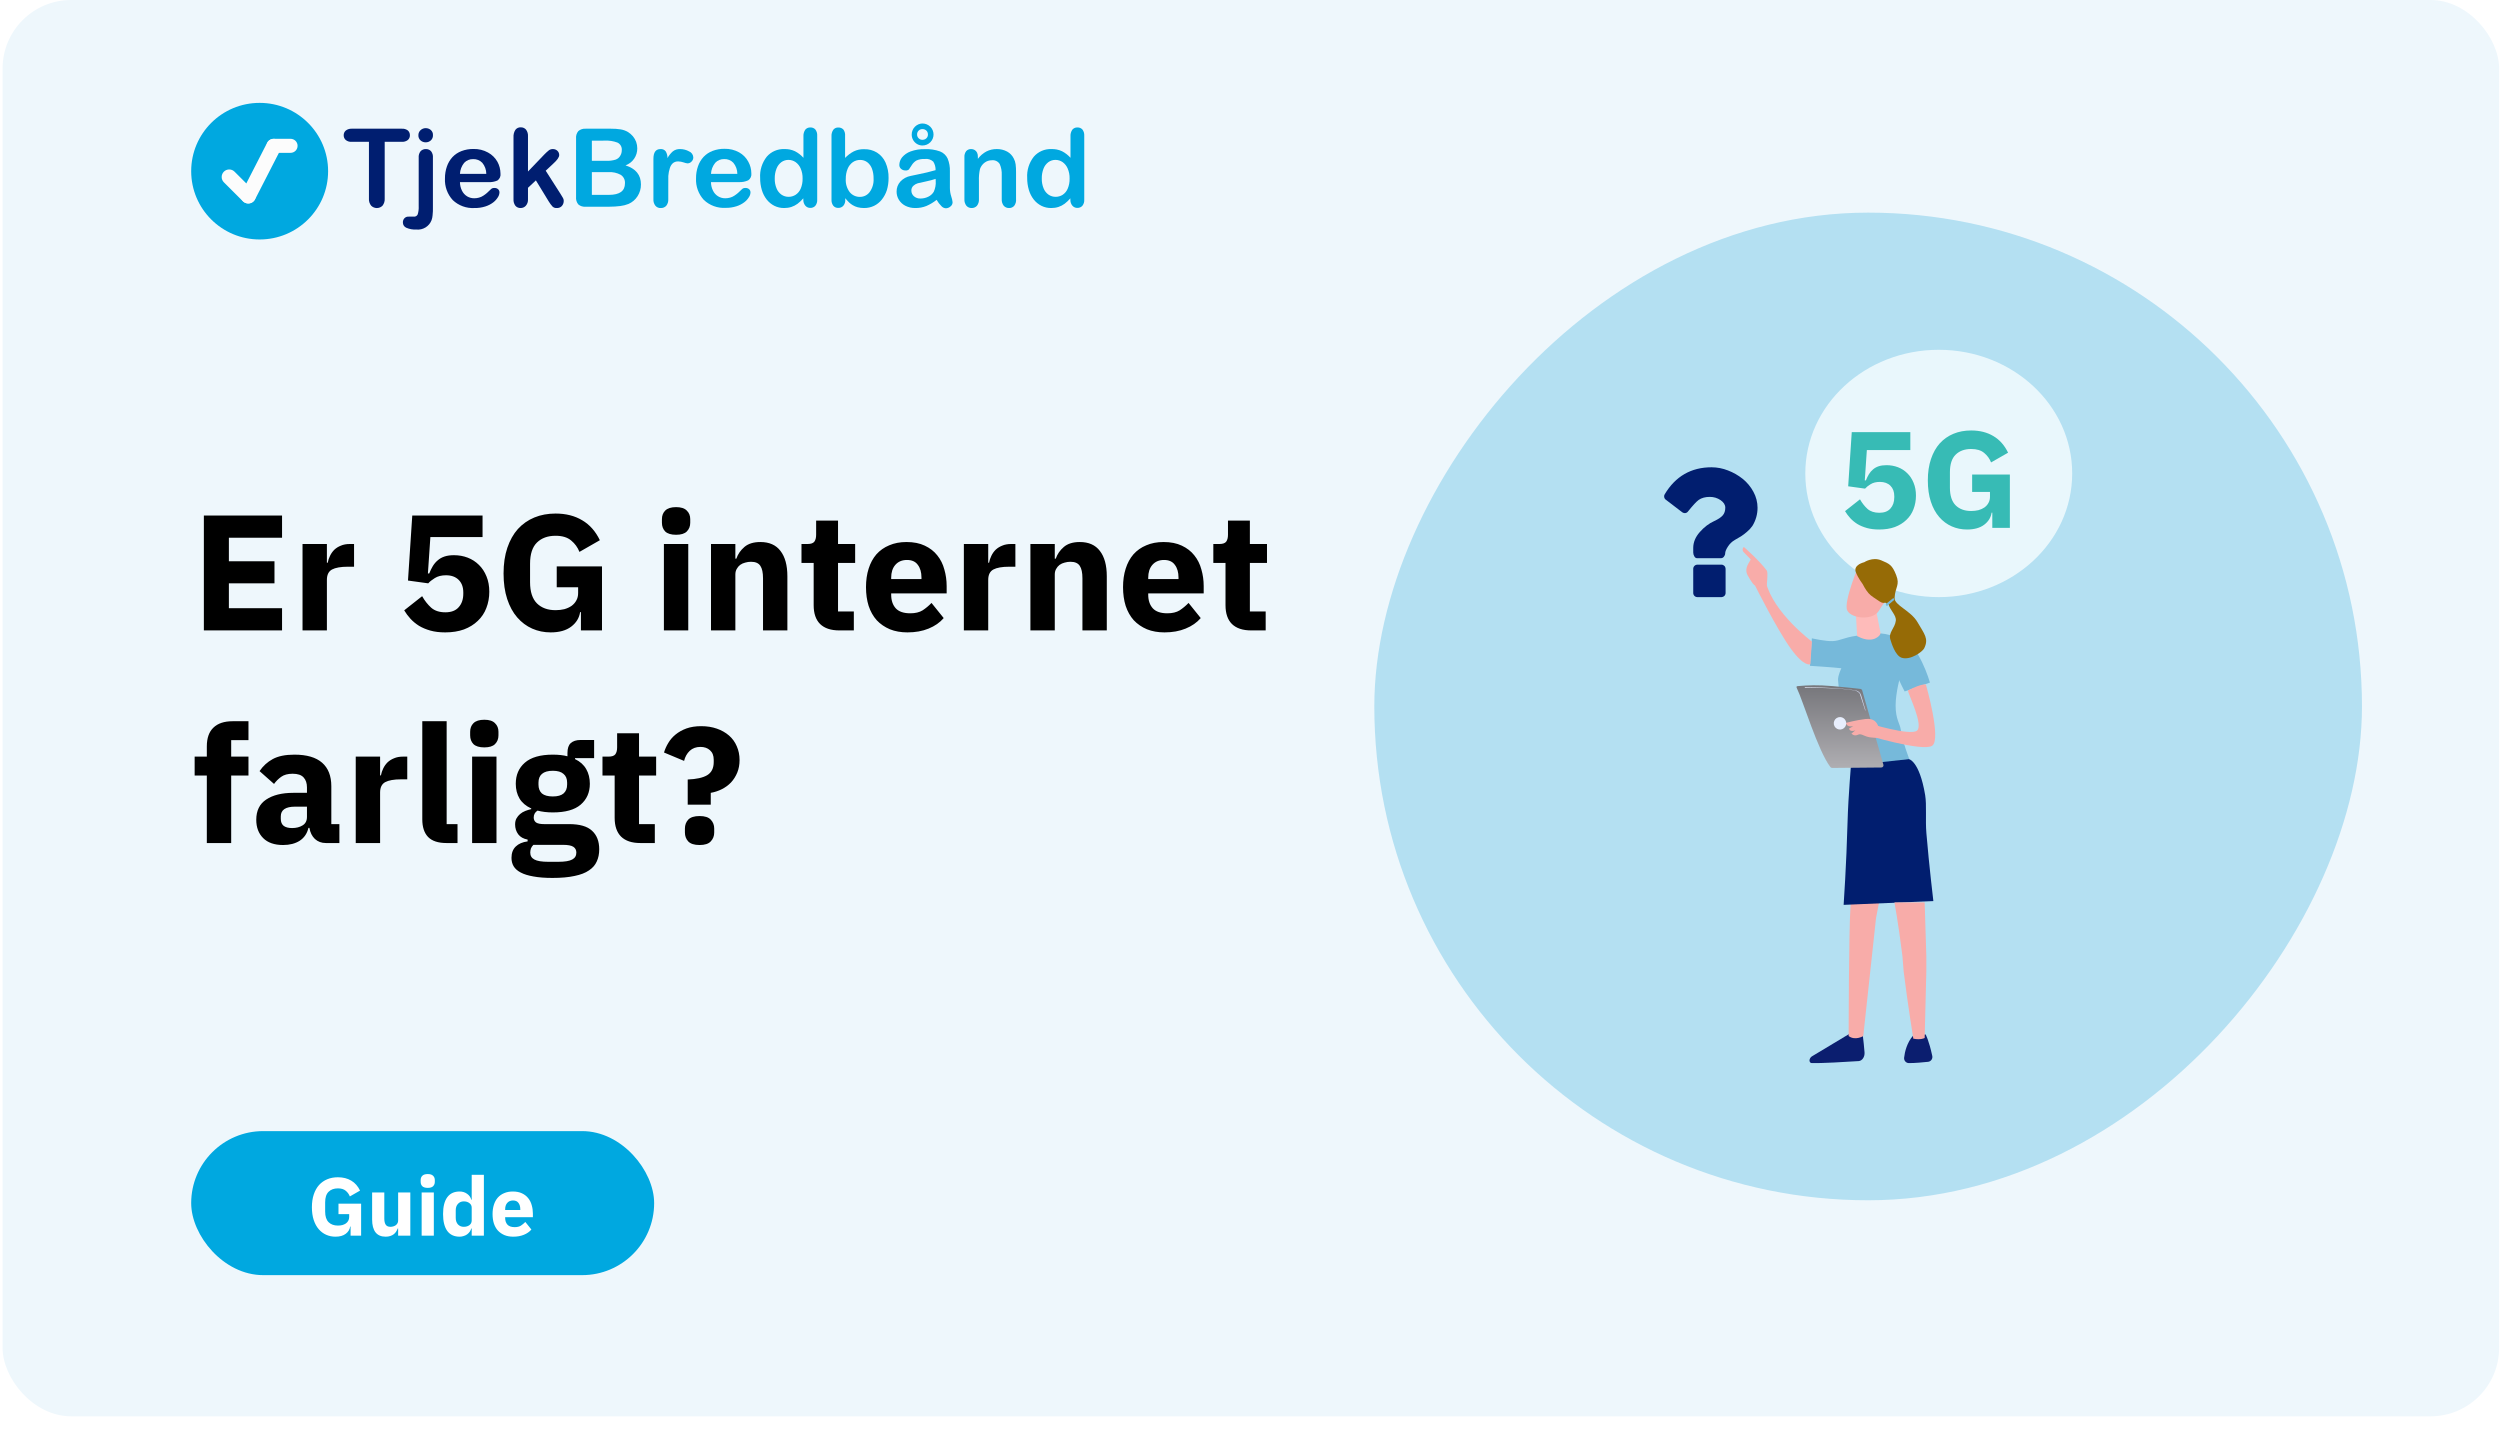 <svg width="729" height="419" viewBox="0 0 729 419" fill="none" xmlns="http://www.w3.org/2000/svg">
<g clip-path="url(#clip0_1556_6132)">
<rect x="0.75" width="728" height="413" rx="20" fill="url(#paint0_linear_1556_6132)"/>
<path d="M75.713 69.83C86.739 69.83 95.676 60.914 95.676 49.915C95.676 38.916 86.739 30 75.713 30C64.688 30 55.75 38.916 55.75 49.915C55.75 60.914 64.688 69.83 75.713 69.83Z" fill="#00A8E0"/>
<path d="M67.851 50.601C67.292 50.043 66.385 50.043 65.826 50.601C65.266 51.159 65.266 52.064 65.826 52.621L71.365 58.147C71.924 58.705 72.831 58.705 73.39 58.147C73.949 57.589 73.949 56.685 73.39 56.127L67.851 50.601Z" fill="#FCFCFC" stroke="#FCFCFC" stroke-width="1.532" stroke-miterlimit="10"/>
<path d="M81.104 43.332C81.464 42.63 81.185 41.769 80.481 41.41C79.776 41.051 78.913 41.329 78.553 42.032L71.144 56.489C70.784 57.191 71.063 58.052 71.767 58.411C72.471 58.771 73.334 58.492 73.694 57.79L81.104 43.332Z" fill="#FCFCFC" stroke="#FCFCFC" stroke-width="1.532" stroke-miterlimit="10"/>
<path d="M84.729 43.802C85.437 43.802 86.011 43.23 86.011 42.523C86.011 41.816 85.437 41.243 84.729 41.243H79.785C79.076 41.243 78.502 41.816 78.502 42.523C78.502 43.23 79.076 43.802 79.785 43.802H84.729Z" fill="#FCFCFC" stroke="#FCFCFC" stroke-width="1.532" stroke-miterlimit="10"/>
<path d="M117.159 41.355H112.178V57.866C112.238 58.624 112.012 59.378 111.543 59.978C111.326 60.197 111.068 60.37 110.784 60.488C110.5 60.607 110.195 60.668 109.887 60.668C109.578 60.668 109.273 60.607 108.989 60.488C108.705 60.37 108.447 60.197 108.23 59.978C107.753 59.386 107.522 58.635 107.583 57.878V41.355H102.601C101.972 41.413 101.345 41.231 100.845 40.846C100.645 40.676 100.486 40.465 100.378 40.226C100.271 39.988 100.217 39.728 100.222 39.467C100.211 39.205 100.258 38.944 100.362 38.703C100.465 38.462 100.622 38.247 100.82 38.075C101.3 37.704 101.895 37.511 102.502 37.529H117.159C117.797 37.478 118.431 37.664 118.94 38.05C119.131 38.225 119.281 38.439 119.382 38.677C119.483 38.915 119.532 39.171 119.526 39.429C119.538 39.697 119.489 39.965 119.381 40.21C119.273 40.456 119.109 40.673 118.903 40.846C118.402 41.22 117.783 41.401 117.159 41.355Z" fill="#001E70"/>
<path d="M126.238 45.989V60.338C126.263 61.167 126.23 61.998 126.138 62.823C126.102 63.298 126.001 63.766 125.839 64.214C125.502 65.093 124.883 65.835 124.079 66.327C123.276 66.819 122.331 67.033 121.393 66.935C120.395 66.99 119.397 66.811 118.479 66.413C118.18 66.285 117.926 66.072 117.749 65.8C117.571 65.528 117.479 65.209 117.483 64.885C117.47 64.658 117.504 64.432 117.581 64.218C117.658 64.005 117.777 63.809 117.931 63.643C118.09 63.475 118.284 63.346 118.5 63.264C118.716 63.183 118.947 63.151 119.177 63.17H120.659C120.895 63.196 121.133 63.146 121.339 63.028C121.545 62.91 121.708 62.729 121.804 62.512C122.039 61.74 122.136 60.932 122.091 60.127V45.989C122.026 45.313 122.222 44.637 122.639 44.1C122.836 43.89 123.075 43.725 123.342 43.616C123.608 43.506 123.895 43.456 124.183 43.467C124.467 43.457 124.75 43.508 125.012 43.617C125.275 43.727 125.51 43.892 125.702 44.1C126.113 44.64 126.305 45.314 126.238 45.989ZM124.133 41.504C123.584 41.513 123.052 41.318 122.639 40.957C122.424 40.767 122.256 40.53 122.146 40.266C122.036 40.001 121.987 39.715 122.004 39.429C121.995 39.148 122.049 38.869 122.161 38.612C122.273 38.354 122.44 38.124 122.651 37.938C123.058 37.565 123.593 37.36 124.146 37.367C124.678 37.362 125.195 37.547 125.603 37.889C125.824 38.077 125.998 38.314 126.111 38.582C126.223 38.849 126.271 39.14 126.25 39.429C126.265 39.712 126.216 39.994 126.109 40.256C126.001 40.518 125.837 40.753 125.628 40.945C125.22 41.315 124.685 41.515 124.133 41.504Z" fill="#001E70"/>
<path d="M142.415 53.108H134.121C134.124 53.969 134.325 54.819 134.706 55.593C135.039 56.279 135.562 56.856 136.213 57.257C136.837 57.629 137.553 57.823 138.28 57.816C138.752 57.821 139.221 57.758 139.675 57.63C140.118 57.514 140.539 57.325 140.92 57.071C141.301 56.829 141.663 56.559 142.004 56.263C142.34 55.977 142.763 55.58 143.249 55.083C143.516 54.881 143.849 54.784 144.183 54.81C144.563 54.791 144.936 54.915 145.229 55.157C145.37 55.283 145.48 55.439 145.551 55.614C145.622 55.788 145.653 55.976 145.64 56.164C145.611 56.642 145.456 57.105 145.192 57.506C144.83 58.096 144.362 58.615 143.809 59.034C143.123 59.551 142.352 59.946 141.53 60.202C140.508 60.527 139.44 60.682 138.367 60.661C137.205 60.73 136.042 60.559 134.949 60.16C133.856 59.76 132.858 59.14 132.016 58.338C131.24 57.489 130.64 56.496 130.251 55.415C129.862 54.334 129.691 53.187 129.749 52.039C129.738 50.856 129.927 49.68 130.31 48.561C130.658 47.539 131.213 46.6 131.941 45.803C132.678 45.028 133.58 44.43 134.581 44.051C135.691 43.632 136.87 43.425 138.056 43.442C139.548 43.4 141.024 43.761 142.327 44.486C143.473 45.111 144.418 46.045 145.055 47.182C145.624 48.218 145.928 49.379 145.939 50.561C146.002 50.955 145.952 51.358 145.796 51.725C145.639 52.092 145.383 52.407 145.055 52.636C144.224 52.998 143.32 53.16 142.415 53.108ZM134.121 50.697H141.804C141.802 49.518 141.388 48.376 140.634 47.467C140.29 47.109 139.873 46.828 139.411 46.644C138.949 46.46 138.453 46.376 137.956 46.399C137.47 46.385 136.987 46.473 136.538 46.66C136.089 46.846 135.686 47.126 135.353 47.48C134.61 48.395 134.178 49.522 134.121 50.697Z" fill="#001E70"/>
<path d="M160 58.723L156.264 52.598L153.96 54.76V58.127C154.005 58.811 153.777 59.485 153.325 60.002C153.137 60.209 152.909 60.374 152.654 60.488C152.398 60.601 152.122 60.66 151.843 60.661C151.553 60.677 151.264 60.627 150.996 60.515C150.729 60.403 150.49 60.232 150.299 60.015C149.888 59.46 149.689 58.777 149.738 58.089V40.013C149.688 39.257 149.88 38.504 150.286 37.864C150.464 37.622 150.7 37.428 150.971 37.3C151.243 37.172 151.543 37.114 151.843 37.131C152.133 37.118 152.423 37.171 152.69 37.285C152.957 37.399 153.196 37.571 153.387 37.789C153.809 38.358 154.012 39.059 153.96 39.764V50.014L158.73 45.044C159.153 44.6 159.607 44.185 160.087 43.802C160.419 43.572 160.816 43.454 161.221 43.467C161.463 43.461 161.705 43.503 161.932 43.59C162.158 43.677 162.365 43.809 162.541 43.976C162.71 44.135 162.844 44.328 162.934 44.542C163.024 44.756 163.068 44.986 163.064 45.218C163.064 45.84 162.491 46.672 161.345 47.703L159.128 49.778L163.475 56.586C163.798 57.095 164.023 57.48 164.172 57.741C164.302 57.973 164.375 58.233 164.384 58.499C164.415 59.082 164.213 59.654 163.823 60.089C163.637 60.282 163.412 60.432 163.163 60.531C162.914 60.63 162.646 60.674 162.379 60.661C162.154 60.683 161.927 60.658 161.713 60.587C161.498 60.517 161.301 60.402 161.133 60.251C160.708 59.779 160.329 59.267 160 58.723Z" fill="#001E70"/>
<path d="M177.733 60.276H170.771C170.387 60.314 170 60.274 169.632 60.159C169.263 60.043 168.922 59.855 168.629 59.605C168.131 58.986 167.898 58.196 167.982 57.406V40.386C167.942 40 167.98 39.61 168.093 39.239C168.207 38.868 168.393 38.523 168.642 38.224C168.933 37.974 169.272 37.784 169.637 37.665C170.002 37.546 170.388 37.499 170.771 37.529H178.156C179.102 37.516 180.048 37.583 180.983 37.727C181.739 37.85 182.465 38.112 183.125 38.498C183.665 38.834 184.148 39.253 184.557 39.74C184.959 40.227 185.279 40.777 185.504 41.367C185.719 41.974 185.828 42.612 185.828 43.256C185.844 44.336 185.524 45.395 184.91 46.286C184.296 47.176 183.42 47.854 182.403 48.225C185.408 49.178 186.907 51.029 186.899 53.779C186.914 54.993 186.572 56.185 185.915 57.207C185.282 58.208 184.362 58.996 183.275 59.468C182.507 59.773 181.703 59.978 180.884 60.077C179.838 60.208 178.786 60.274 177.733 60.276ZM172.589 41.02V46.896H176.811C177.712 46.931 178.612 46.818 179.476 46.56C179.787 46.458 180.075 46.296 180.323 46.083C180.57 45.87 180.774 45.61 180.921 45.318C181.178 44.872 181.311 44.366 181.307 43.852C181.362 43.391 181.271 42.925 181.048 42.517C180.825 42.11 180.48 41.782 180.062 41.579C178.87 41.132 177.597 40.937 176.325 41.007L172.589 41.02ZM177.434 50.188H172.589V56.822H177.571C180.684 56.822 182.241 55.7 182.241 53.456C182.276 52.968 182.179 52.48 181.96 52.043C181.741 51.605 181.408 51.235 180.996 50.971C179.903 50.388 178.671 50.117 177.434 50.188Z" fill="#00A8E0"/>
<path d="M194.87 54.561V58.09C194.919 58.789 194.702 59.481 194.26 60.028C194.064 60.235 193.826 60.398 193.562 60.508C193.298 60.617 193.014 60.669 192.728 60.661C192.43 60.686 192.131 60.64 191.854 60.528C191.577 60.416 191.331 60.24 191.134 60.015C190.7 59.471 190.486 58.784 190.536 58.09V46.325C190.536 44.424 191.221 43.467 192.604 43.467C192.894 43.441 193.186 43.488 193.451 43.606C193.717 43.723 193.948 43.906 194.123 44.138C194.481 44.729 194.658 45.411 194.634 46.101C195.037 45.36 195.569 44.696 196.202 44.138C196.81 43.667 197.565 43.43 198.332 43.467C199.238 43.47 200.129 43.701 200.923 44.138C201.279 44.28 201.588 44.522 201.808 44.836C202.029 45.149 202.154 45.519 202.169 45.902C202.168 46.136 202.12 46.367 202.025 46.581C201.93 46.794 201.793 46.986 201.621 47.145C201.471 47.299 201.294 47.422 201.097 47.508C200.901 47.593 200.689 47.638 200.475 47.642C200.087 47.593 199.706 47.497 199.341 47.356C198.835 47.183 198.306 47.087 197.772 47.07C197.221 47.047 196.678 47.219 196.241 47.554C195.809 47.947 195.495 48.45 195.331 49.008C195.088 49.749 194.937 50.516 194.882 51.294C194.87 52.213 194.87 53.294 194.87 54.561Z" fill="#00A8E0"/>
<path d="M215.567 53.108H207.323C207.321 53.97 207.522 54.821 207.908 55.592C208.227 56.266 208.735 56.833 209.368 57.227C210.002 57.621 210.736 57.826 211.483 57.816C211.954 57.821 212.424 57.758 212.877 57.63C213.321 57.514 213.742 57.325 214.123 57.071C214.501 56.826 214.863 56.556 215.205 56.263C215.543 55.977 215.966 55.58 216.451 55.083C216.715 54.883 217.042 54.785 217.372 54.809C217.758 54.789 218.135 54.913 218.432 55.157C218.572 55.283 218.681 55.439 218.753 55.613C218.824 55.788 218.856 55.976 218.843 56.164C218.813 56.644 218.654 57.108 218.381 57.505C218.028 58.08 217.567 58.582 217.024 58.984C216.338 59.501 215.567 59.896 214.745 60.152C213.722 60.476 212.655 60.631 211.581 60.611C210.42 60.68 209.257 60.51 208.164 60.11C207.071 59.71 206.073 59.09 205.231 58.288C204.454 57.44 203.855 56.446 203.466 55.365C203.076 54.284 202.906 53.137 202.964 51.989C202.953 50.807 203.142 49.63 203.525 48.511C203.873 47.489 204.428 46.55 205.156 45.753C205.893 44.978 206.795 44.38 207.796 44.001C208.906 43.582 210.085 43.375 211.27 43.392C212.763 43.352 214.238 43.712 215.543 44.436C216.664 45.067 217.584 46.002 218.195 47.132C218.773 48.165 219.082 49.327 219.091 50.511C219.15 50.908 219.095 51.314 218.932 51.681C218.769 52.049 218.505 52.362 218.17 52.586C217.355 52.959 216.464 53.138 215.567 53.108ZM207.323 50.697H215.007C215.007 49.513 214.593 48.367 213.836 47.455C213.492 47.097 213.075 46.816 212.614 46.632C212.152 46.447 211.655 46.364 211.159 46.386C210.675 46.374 210.194 46.464 209.747 46.65C209.301 46.836 208.899 47.115 208.569 47.467C207.818 48.384 207.382 49.516 207.323 50.697Z" fill="#00A8E0"/>
<path d="M234.248 58.251V57.828C233.745 58.416 233.182 58.949 232.566 59.419C232.018 59.823 231.408 60.138 230.761 60.35C230.076 60.566 229.362 60.671 228.644 60.661C227.669 60.67 226.705 60.453 225.83 60.027C224.951 59.588 224.181 58.96 223.575 58.189C222.925 57.351 222.44 56.398 222.143 55.381C221.811 54.247 221.646 53.071 221.657 51.89C221.513 49.651 222.206 47.438 223.6 45.678C224.231 44.952 225.017 44.376 225.901 43.994C226.785 43.611 227.743 43.431 228.707 43.467C229.77 43.43 230.828 43.642 231.795 44.088C232.738 44.57 233.582 45.223 234.285 46.014V39.802C234.237 39.104 234.421 38.41 234.809 37.826C234.986 37.608 235.213 37.435 235.471 37.321C235.727 37.206 236.008 37.154 236.291 37.168C236.567 37.15 236.846 37.195 237.102 37.301C237.36 37.406 237.589 37.569 237.772 37.777C238.156 38.296 238.341 38.935 238.296 39.578V58.214C238.345 58.867 238.145 59.515 237.735 60.027C237.552 60.224 237.327 60.379 237.077 60.482C236.828 60.585 236.559 60.633 236.291 60.624C236.02 60.632 235.752 60.58 235.505 60.473C235.257 60.366 235.036 60.205 234.858 60.002C234.443 59.515 234.225 58.89 234.248 58.251ZM225.916 52.039C225.886 53.039 226.068 54.034 226.452 54.958C226.749 55.695 227.256 56.33 227.909 56.785C228.513 57.187 229.225 57.399 229.951 57.394C230.675 57.4 231.384 57.197 231.993 56.81C232.653 56.376 233.168 55.758 233.475 55.033C233.878 54.087 234.069 53.066 234.036 52.039C234.063 51.041 233.871 50.049 233.475 49.132C233.163 48.387 232.65 47.742 231.993 47.268C231.386 46.85 230.665 46.625 229.927 46.622C229.181 46.615 228.452 46.846 227.847 47.281C227.202 47.767 226.71 48.426 226.427 49.181C226.071 50.091 225.897 51.062 225.916 52.039Z" fill="#00A8E0"/>
<path d="M246.428 39.591V46.051C247.15 45.292 247.992 44.654 248.919 44.163C249.872 43.691 250.931 43.465 251.994 43.505C253.31 43.464 254.609 43.81 255.731 44.498C256.829 45.197 257.696 46.204 258.221 47.393C258.839 48.81 259.141 50.345 259.105 51.89C259.119 53.084 258.954 54.273 258.62 55.419C258.298 56.428 257.796 57.371 257.138 58.202C256.528 58.972 255.754 59.596 254.871 60.028C253.957 60.457 252.955 60.674 251.945 60.661C251.323 60.665 250.704 60.59 250.101 60.438C249.585 60.303 249.088 60.094 248.632 59.817C248.262 59.591 247.915 59.329 247.599 59.034C247.198 58.644 246.824 58.229 246.477 57.791V58.214C246.532 58.866 246.327 59.514 245.904 60.015C245.719 60.215 245.493 60.373 245.242 60.477C244.992 60.583 244.72 60.632 244.447 60.624C244.176 60.638 243.906 60.59 243.655 60.484C243.406 60.379 243.182 60.219 243.003 60.015C242.615 59.498 242.424 58.859 242.467 58.214V39.777C242.417 39.091 242.603 38.408 242.99 37.839C243.162 37.621 243.385 37.447 243.639 37.332C243.892 37.218 244.169 37.166 244.447 37.181C244.73 37.166 245.011 37.214 245.271 37.321C245.532 37.429 245.766 37.593 245.955 37.802C246.316 38.326 246.483 38.958 246.428 39.591ZM246.627 52.164C246.536 53.552 246.948 54.927 247.785 56.04C248.151 56.487 248.616 56.843 249.143 57.08C249.671 57.317 250.245 57.429 250.824 57.406C251.358 57.403 251.885 57.277 252.362 57.038C252.839 56.798 253.254 56.453 253.576 56.027C254.418 54.879 254.827 53.471 254.734 52.052C254.755 51.07 254.594 50.093 254.261 49.17C253.984 48.431 253.512 47.782 252.891 47.294C252.292 46.856 251.567 46.624 250.824 46.635C250.055 46.628 249.302 46.858 248.669 47.294C248.002 47.779 247.483 48.442 247.175 49.207C246.793 50.145 246.606 51.151 246.627 52.164Z" fill="#00A8E0"/>
<path d="M273.116 58.275C272.206 58.999 271.205 59.6 270.139 60.064C269.115 60.475 268.018 60.677 266.914 60.661C265.923 60.68 264.94 60.463 264.049 60.027C263.257 59.631 262.589 59.025 262.119 58.275C261.675 57.559 261.442 56.732 261.446 55.89C261.426 54.8 261.822 53.742 262.555 52.933C263.36 52.074 264.422 51.499 265.581 51.293L267.587 50.871C268.657 50.66 269.566 50.461 270.327 50.275C271.086 50.088 271.921 49.877 272.817 49.616C272.846 48.74 272.611 47.874 272.144 47.131C271.812 46.827 271.416 46.599 270.986 46.466C270.555 46.333 270.1 46.297 269.654 46.361C268.82 46.311 267.986 46.464 267.225 46.808C266.663 47.145 266.193 47.615 265.855 48.175C265.465 48.771 265.191 49.185 265.033 49.417C264.889 49.533 264.723 49.617 264.546 49.666C264.368 49.716 264.182 49.728 264 49.703C263.542 49.71 263.098 49.546 262.754 49.243C262.588 49.099 262.455 48.919 262.366 48.717C262.278 48.515 262.236 48.296 262.244 48.076C262.26 47.285 262.536 46.522 263.028 45.901C263.691 45.114 264.549 44.514 265.518 44.162C266.859 43.678 268.279 43.45 269.703 43.491C271.197 43.428 272.69 43.651 274.1 44.15C275.084 44.527 275.883 45.271 276.329 46.224C276.819 47.426 277.044 48.718 276.989 50.014V54.809C276.993 55.653 277.128 56.491 277.387 57.294C277.577 57.833 277.708 58.391 277.773 58.959C277.776 59.199 277.723 59.437 277.617 59.653C277.512 59.869 277.355 60.056 277.163 60.201C276.787 60.547 276.293 60.737 275.78 60.735C275.302 60.699 274.857 60.481 274.536 60.126C273.982 59.575 273.505 58.952 273.116 58.275ZM272.829 52.163C271.94 52.458 271.032 52.698 270.114 52.883C268.931 53.132 268.109 53.318 267.624 53.443C267.162 53.578 266.735 53.816 266.378 54.138C266.171 54.315 266.006 54.537 265.899 54.787C265.791 55.036 265.742 55.308 265.755 55.58C265.753 55.889 265.816 56.197 265.943 56.48C266.069 56.763 266.257 57.015 266.49 57.219C267.015 57.68 267.698 57.921 268.395 57.89C269.204 57.895 270.003 57.708 270.724 57.344C271.368 57.03 271.91 56.539 272.281 55.927C272.736 54.936 272.932 53.847 272.854 52.759L272.829 52.163ZM269.005 36.012C269.427 36.012 269.845 36.095 270.236 36.256C270.625 36.417 270.979 36.654 271.278 36.951C271.577 37.249 271.812 37.602 271.974 37.991C272.136 38.38 272.219 38.797 272.219 39.218C272.219 39.639 272.136 40.055 271.974 40.444C271.812 40.833 271.577 41.187 271.278 41.484C270.979 41.782 270.625 42.018 270.236 42.179C269.845 42.34 269.427 42.423 269.005 42.423C268.441 42.432 267.883 42.281 267.399 41.988C266.92 41.7 266.524 41.292 266.253 40.803C265.983 40.315 265.845 39.764 265.855 39.205C265.858 38.356 266.198 37.543 266.8 36.942C267.402 36.342 268.217 36.003 269.068 36L269.005 36.012ZM269.005 37.64C268.797 37.633 268.587 37.669 268.393 37.746C268.198 37.823 268.021 37.939 267.873 38.087C267.724 38.235 267.609 38.411 267.53 38.606C267.454 38.8 267.418 39.009 267.425 39.218C267.417 39.424 267.455 39.63 267.535 39.821C267.614 40.011 267.733 40.183 267.885 40.323C268.031 40.47 268.206 40.586 268.399 40.663C268.591 40.74 268.798 40.776 269.005 40.771C269.284 40.771 269.558 40.703 269.803 40.572C270.048 40.443 270.253 40.248 270.391 40.008C270.531 39.768 270.598 39.494 270.587 39.218C270.587 39.006 270.55 38.795 270.476 38.596C270.399 38.406 270.284 38.233 270.139 38.087C269.833 37.798 269.427 37.637 269.005 37.64Z" fill="#00A8E0"/>
<path d="M285.146 45.803V46.324C285.804 45.428 286.655 44.689 287.636 44.163C288.582 43.689 289.629 43.45 290.687 43.467C291.735 43.452 292.767 43.704 293.689 44.2C294.525 44.661 295.2 45.368 295.619 46.225C295.896 46.748 296.077 47.316 296.155 47.902C296.25 48.664 296.291 49.432 296.278 50.2V58.065C296.354 58.759 296.162 59.456 295.744 60.015C295.556 60.228 295.324 60.396 295.064 60.508C294.802 60.62 294.52 60.672 294.236 60.661C293.947 60.67 293.658 60.616 293.392 60.502C293.124 60.388 292.886 60.218 292.693 60.003C292.272 59.457 292.064 58.777 292.107 58.09V51.045C292.162 49.946 291.962 48.849 291.522 47.84C291.284 47.453 290.938 47.143 290.527 46.947C290.116 46.75 289.657 46.677 289.206 46.734C288.461 46.73 287.736 46.965 287.137 47.405C286.506 47.871 286.029 48.516 285.768 49.256C285.51 50.418 285.406 51.608 285.457 52.797V58.09C285.509 58.788 285.295 59.48 284.859 60.028C284.662 60.237 284.422 60.402 284.156 60.511C283.889 60.62 283.602 60.672 283.315 60.661C283.031 60.667 282.749 60.611 282.488 60.498C282.228 60.384 281.996 60.215 281.808 60.003C281.388 59.457 281.179 58.777 281.223 58.09V45.865C281.172 45.221 281.359 44.581 281.745 44.063C281.928 43.864 282.151 43.707 282.4 43.604C282.651 43.501 282.92 43.454 283.19 43.467C283.544 43.462 283.892 43.552 284.199 43.728C284.513 43.917 284.763 44.194 284.921 44.523C285.099 44.925 285.176 45.364 285.146 45.803Z" fill="#00A8E0"/>
<path d="M312.119 58.251V57.828C311.614 58.413 311.05 58.946 310.438 59.419C309.889 59.823 309.279 60.138 308.632 60.35C307.947 60.566 307.233 60.671 306.515 60.661C305.54 60.67 304.577 60.453 303.701 60.027C302.822 59.588 302.052 58.96 301.446 58.189C300.796 57.351 300.31 56.398 300.014 55.381C299.681 54.247 299.517 53.071 299.528 51.89C299.385 49.651 300.077 47.438 301.471 45.678C302.103 44.952 302.888 44.376 303.772 43.994C304.656 43.611 305.614 43.431 306.576 43.467C307.641 43.43 308.7 43.642 309.666 44.088C310.609 44.57 311.453 45.223 312.156 46.014V39.802C312.108 39.104 312.292 38.41 312.68 37.826C312.857 37.608 313.084 37.435 313.342 37.321C313.598 37.206 313.879 37.154 314.162 37.168C314.438 37.15 314.717 37.195 314.973 37.301C315.231 37.406 315.46 37.569 315.643 37.777C316.027 38.296 316.212 38.935 316.167 39.578V58.214C316.216 58.867 316.016 59.515 315.606 60.027C315.421 60.224 315.198 60.378 314.948 60.481C314.699 60.584 314.43 60.633 314.162 60.624C313.892 60.632 313.623 60.58 313.375 60.473C313.128 60.366 312.907 60.205 312.729 60.002C312.314 59.515 312.096 58.89 312.119 58.251ZM303.787 52.039C303.757 53.039 303.939 54.034 304.323 54.958C304.62 55.695 305.128 56.33 305.78 56.785C306.384 57.187 307.096 57.399 307.822 57.394C308.546 57.4 309.255 57.197 309.865 56.81C310.52 56.374 311.03 55.757 311.334 55.033C311.737 54.087 311.927 53.066 311.895 52.039C311.921 51.041 311.73 50.049 311.334 49.132C311.021 48.387 310.509 47.742 309.852 47.268C309.244 46.85 308.524 46.625 307.785 46.622C307.04 46.615 306.31 46.846 305.705 47.281C305.06 47.767 304.568 48.426 304.286 49.181C303.934 50.092 303.764 51.063 303.787 52.039Z" fill="#00A8E0"/>
<path d="M59.446 183.83V150.326H82.246V156.806H66.742V163.67H80.038V170.102H66.742V177.35H82.246V183.83H59.446ZM88.218 183.83V158.63H95.322V164.102H95.562C95.69 163.398 95.914 162.726 96.234 162.086C96.554 161.414 96.97 160.822 97.482 160.31C98.026 159.798 98.666 159.398 99.402 159.11C100.138 158.79 101.002 158.63 101.994 158.63H103.242V165.254H101.466C99.386 165.254 97.834 165.526 96.81 166.07C95.818 166.614 95.322 167.622 95.322 169.094V183.83H88.218ZM140.712 156.614H125.496L124.776 167.222H125.16C125.48 166.422 125.832 165.702 126.216 165.062C126.632 164.39 127.112 163.83 127.656 163.382C128.2 162.902 128.856 162.534 129.624 162.278C130.392 162.022 131.304 161.894 132.36 161.894C133.8 161.894 135.144 162.134 136.392 162.614C137.64 163.094 138.728 163.798 139.656 164.726C140.584 165.622 141.32 166.742 141.864 168.086C142.408 169.398 142.68 170.886 142.68 172.55C142.68 174.246 142.392 175.83 141.816 177.302C141.272 178.742 140.44 179.99 139.32 181.046C138.232 182.102 136.888 182.934 135.288 183.542C133.688 184.118 131.864 184.406 129.816 184.406C128.184 184.406 126.744 184.23 125.496 183.878C124.248 183.526 123.144 183.062 122.184 182.486C121.224 181.878 120.392 181.19 119.688 180.422C118.984 179.654 118.376 178.838 117.864 177.974L123.096 173.846C123.832 175.158 124.712 176.278 125.736 177.206C126.76 178.102 128.136 178.55 129.864 178.55C131.592 178.55 132.888 178.054 133.752 177.062C134.648 176.07 135.096 174.758 135.096 173.126V172.742C135.096 171.206 134.648 169.99 133.752 169.094C132.856 168.198 131.624 167.75 130.056 167.75C128.744 167.75 127.656 168.022 126.792 168.566C125.96 169.078 125.32 169.59 124.872 170.102L118.968 169.286L120.216 150.326H140.712V156.614ZM169.398 178.502H169.158C168.902 180.198 168.038 181.606 166.566 182.726C165.094 183.846 163.094 184.406 160.566 184.406C158.646 184.406 156.854 184.038 155.19 183.302C153.526 182.566 152.07 181.478 150.822 180.038C149.574 178.598 148.598 176.806 147.894 174.662C147.19 172.518 146.838 170.038 146.838 167.222C146.838 164.406 147.206 161.91 147.942 159.734C148.678 157.558 149.702 155.734 151.014 154.262C152.358 152.79 153.958 151.67 155.814 150.902C157.67 150.134 159.734 149.75 162.006 149.75C165.014 149.75 167.606 150.406 169.781 151.718C171.958 152.998 173.67 154.934 174.918 157.526L168.966 160.934C168.454 159.622 167.654 158.518 166.566 157.622C165.478 156.694 163.958 156.23 162.006 156.23C159.734 156.23 157.926 156.886 156.582 158.198C155.238 159.51 154.566 161.574 154.566 164.39V169.766C154.566 172.55 155.238 174.614 156.582 175.958C157.926 177.27 159.734 177.926 162.006 177.926C162.902 177.926 163.75 177.83 164.55 177.638C165.35 177.414 166.054 177.094 166.662 176.678C167.27 176.23 167.734 175.702 168.054 175.094C168.406 174.486 168.582 173.766 168.582 172.934V171.254H162.342V165.158H175.542V183.83H169.398V178.502ZM197.145 155.942C195.705 155.942 194.649 155.622 193.977 154.982C193.337 154.31 193.017 153.462 193.017 152.438V151.382C193.017 150.358 193.337 149.526 193.977 148.886C194.649 148.214 195.705 147.878 197.145 147.878C198.585 147.878 199.625 148.214 200.265 148.886C200.937 149.526 201.273 150.358 201.273 151.382V152.438C201.273 153.462 200.937 154.31 200.265 154.982C199.625 155.622 198.585 155.942 197.145 155.942ZM193.593 158.63H200.697V183.83H193.593V158.63ZM207.328 183.83V158.63H214.432V162.902H214.72C215.168 161.59 215.952 160.454 217.072 159.494C218.192 158.534 219.744 158.054 221.728 158.054C224.32 158.054 226.272 158.918 227.584 160.646C228.928 162.374 229.6 164.838 229.6 168.038V183.83H222.496V168.614C222.496 166.982 222.24 165.782 221.728 165.014C221.216 164.214 220.304 163.814 218.992 163.814C218.416 163.814 217.856 163.894 217.312 164.054C216.768 164.182 216.272 164.406 215.824 164.726C215.408 165.046 215.072 165.446 214.816 165.926C214.56 166.374 214.432 166.902 214.432 167.51V183.83H207.328ZM244.753 183.83C242.289 183.83 240.417 183.206 239.137 181.958C237.889 180.71 237.265 178.886 237.265 176.486V164.15H233.713V158.63H235.489C236.449 158.63 237.105 158.406 237.457 157.958C237.809 157.478 237.985 156.806 237.985 155.942V151.814H244.369V158.63H249.361V164.15H244.369V178.31H248.977V183.83H244.753ZM264.621 184.406C262.701 184.406 260.989 184.102 259.485 183.494C257.981 182.854 256.701 181.974 255.645 180.854C254.621 179.702 253.837 178.31 253.293 176.678C252.781 175.046 252.525 173.222 252.525 171.206C252.525 169.222 252.781 167.43 253.293 165.83C253.805 164.198 254.557 162.806 255.549 161.654C256.573 160.502 257.821 159.622 259.293 159.014C260.765 158.374 262.445 158.054 264.333 158.054C266.413 158.054 268.189 158.406 269.661 159.11C271.165 159.814 272.381 160.758 273.309 161.942C274.269 163.126 274.957 164.502 275.373 166.07C275.821 167.606 276.045 169.222 276.045 170.918V173.03H259.869V173.414C259.869 175.078 260.317 176.406 261.213 177.398C262.109 178.358 263.517 178.838 265.437 178.838C266.909 178.838 268.109 178.55 269.037 177.974C269.965 177.366 270.829 176.646 271.629 175.814L275.181 180.23C274.061 181.542 272.589 182.566 270.765 183.302C268.973 184.038 266.925 184.406 264.621 184.406ZM264.477 163.286C263.037 163.286 261.901 163.766 261.069 164.726C260.269 165.654 259.869 166.902 259.869 168.47V168.854H268.701V168.422C268.701 166.886 268.349 165.654 267.645 164.726C266.973 163.766 265.917 163.286 264.477 163.286ZM281.062 183.83V158.63H288.166V164.102H288.406C288.534 163.398 288.758 162.726 289.078 162.086C289.398 161.414 289.814 160.822 290.326 160.31C290.87 159.798 291.51 159.398 292.246 159.11C292.982 158.79 293.846 158.63 294.838 158.63H296.086V165.254H294.31C292.23 165.254 290.678 165.526 289.654 166.07C288.662 166.614 288.166 167.622 288.166 169.094V183.83H281.062ZM300.468 183.83V158.63H307.572V162.902H307.86C308.308 161.59 309.092 160.454 310.212 159.494C311.332 158.534 312.884 158.054 314.868 158.054C317.46 158.054 319.412 158.918 320.724 160.646C322.068 162.374 322.74 164.838 322.74 168.038V183.83H315.636V168.614C315.636 166.982 315.38 165.782 314.868 165.014C314.356 164.214 313.444 163.814 312.132 163.814C311.556 163.814 310.996 163.894 310.452 164.054C309.908 164.182 309.412 164.406 308.964 164.726C308.548 165.046 308.212 165.446 307.956 165.926C307.7 166.374 307.572 166.902 307.572 167.51V183.83H300.468ZM339.574 184.406C337.654 184.406 335.942 184.102 334.438 183.494C332.934 182.854 331.654 181.974 330.598 180.854C329.574 179.702 328.79 178.31 328.246 176.678C327.734 175.046 327.478 173.222 327.478 171.206C327.478 169.222 327.734 167.43 328.246 165.83C328.758 164.198 329.51 162.806 330.502 161.654C331.526 160.502 332.774 159.622 334.246 159.014C335.718 158.374 337.398 158.054 339.286 158.054C341.366 158.054 343.142 158.406 344.614 159.11C346.118 159.814 347.334 160.758 348.262 161.942C349.222 163.126 349.91 164.502 350.326 166.07C350.774 167.606 350.998 169.222 350.998 170.918V173.03H334.822V173.414C334.822 175.078 335.27 176.406 336.166 177.398C337.062 178.358 338.47 178.838 340.39 178.838C341.862 178.838 343.062 178.55 343.99 177.974C344.918 177.366 345.782 176.646 346.582 175.814L350.134 180.23C349.014 181.542 347.542 182.566 345.718 183.302C343.926 184.038 341.878 184.406 339.574 184.406ZM339.43 163.286C337.99 163.286 336.854 163.766 336.022 164.726C335.222 165.654 334.822 166.902 334.822 168.47V168.854H343.654V168.422C343.654 166.886 343.302 165.654 342.598 164.726C341.926 163.766 340.87 163.286 339.43 163.286ZM364.847 183.83C362.383 183.83 360.511 183.206 359.231 181.958C357.983 180.71 357.359 178.886 357.359 176.486V164.15H353.807V158.63H355.583C356.543 158.63 357.199 158.406 357.551 157.958C357.903 157.478 358.079 156.806 358.079 155.942V151.814H364.463V158.63H369.455V164.15H364.463V178.31H369.071V183.83H364.847ZM60.31 226.15H56.758V220.63H60.31V217.654C60.31 215.222 60.95 213.398 62.23 212.182C63.51 210.934 65.382 210.31 67.846 210.31H72.454V215.83H67.414V220.63H72.454V226.15H67.414V245.83H60.31V226.15ZM95.03 245.83C93.75 245.83 92.678 245.43 91.814 244.63C90.982 243.83 90.454 242.758 90.23 241.414H89.942C89.558 243.046 88.71 244.294 87.398 245.158C86.086 245.99 84.47 246.406 82.55 246.406C80.022 246.406 78.086 245.734 76.742 244.39C75.398 243.046 74.726 241.27 74.726 239.062C74.726 236.406 75.686 234.438 77.606 233.158C79.558 231.846 82.198 231.19 85.526 231.19H89.51V229.606C89.51 228.39 89.19 227.43 88.55 226.726C87.91 225.99 86.838 225.622 85.334 225.622C83.926 225.622 82.806 225.926 81.974 226.534C81.142 227.142 80.454 227.83 79.91 228.598L75.686 224.854C76.71 223.35 77.99 222.182 79.526 221.35C81.094 220.486 83.206 220.054 85.862 220.054C89.446 220.054 92.134 220.838 93.926 222.406C95.718 223.974 96.614 226.262 96.614 229.27V240.31H98.966V245.83H95.03ZM85.19 241.462C86.374 241.462 87.382 241.206 88.214 240.694C89.078 240.182 89.51 239.35 89.51 238.198V235.222H86.054C83.27 235.222 81.878 236.166 81.878 238.054V238.774C81.878 239.702 82.166 240.39 82.742 240.838C83.318 241.254 84.134 241.462 85.19 241.462ZM103.734 245.83V220.63H110.838V226.102H111.078C111.206 225.398 111.43 224.726 111.75 224.086C112.07 223.414 112.486 222.822 112.998 222.31C113.542 221.798 114.182 221.398 114.918 221.11C115.654 220.79 116.518 220.63 117.51 220.63H118.758V227.254H116.982C114.902 227.254 113.35 227.526 112.326 228.07C111.334 228.614 110.838 229.622 110.838 231.094V245.83H103.734ZM130.196 245.83C127.764 245.83 125.972 245.238 124.82 244.054C123.7 242.87 123.14 241.158 123.14 238.918V210.31H130.244V240.31H133.412V245.83H130.196ZM141.223 217.942C139.783 217.942 138.727 217.622 138.055 216.982C137.415 216.31 137.095 215.462 137.095 214.438V213.382C137.095 212.358 137.415 211.526 138.055 210.886C138.727 210.214 139.783 209.878 141.223 209.878C142.663 209.878 143.703 210.214 144.343 210.886C145.015 211.526 145.351 212.358 145.351 213.382V214.438C145.351 215.462 145.015 216.31 144.343 216.982C143.703 217.622 142.663 217.942 141.223 217.942ZM137.671 220.63H144.775V245.83H137.671V220.63ZM174.734 247.654C174.734 248.998 174.494 250.182 174.014 251.206C173.566 252.23 172.814 253.094 171.758 253.798C170.702 254.534 169.294 255.078 167.534 255.43C165.806 255.814 163.662 256.006 161.102 256.006C158.926 256.006 157.07 255.862 155.534 255.574C154.03 255.318 152.798 254.934 151.838 254.422C150.91 253.942 150.222 253.334 149.774 252.598C149.358 251.894 149.15 251.078 149.15 250.15C149.15 248.742 149.566 247.638 150.398 246.838C151.23 246.038 152.382 245.542 153.854 245.35V244.822C152.638 244.598 151.726 244.086 151.118 243.286C150.51 242.454 150.206 241.494 150.206 240.406C150.206 239.734 150.334 239.158 150.59 238.678C150.878 238.166 151.23 237.734 151.646 237.382C152.094 236.998 152.606 236.694 153.182 236.47C153.758 236.246 154.334 236.07 154.91 235.942V235.75C153.374 235.046 152.238 234.086 151.502 232.87C150.766 231.622 150.398 230.182 150.398 228.55C150.398 225.99 151.278 223.942 153.038 222.406C154.83 220.838 157.55 220.054 161.198 220.054C162.862 220.054 164.286 220.214 165.47 220.534V219.574C165.47 218.23 165.79 217.27 166.43 216.694C167.102 216.086 168.046 215.782 169.262 215.782H173.246V221.062H167.678V221.35C169.15 222.054 170.238 223.03 170.942 224.278C171.646 225.494 171.998 226.918 171.998 228.55C171.998 231.078 171.102 233.11 169.31 234.646C167.55 236.15 164.846 236.902 161.198 236.902C159.566 236.902 158.078 236.726 156.734 236.374C155.998 236.854 155.63 237.526 155.63 238.39C155.63 238.998 155.854 239.478 156.302 239.83C156.782 240.15 157.566 240.31 158.654 240.31H165.95C169.022 240.31 171.246 240.95 172.622 242.23C174.03 243.51 174.734 245.318 174.734 247.654ZM168.062 248.614C168.062 247.878 167.774 247.318 167.198 246.934C166.622 246.55 165.614 246.358 164.174 246.358H155.534C155.214 246.678 154.974 247.03 154.814 247.414C154.686 247.83 154.622 248.23 154.622 248.614C154.622 249.542 155.022 250.214 155.822 250.63C156.622 251.078 157.982 251.302 159.902 251.302H162.782C164.702 251.302 166.062 251.078 166.862 250.63C167.662 250.214 168.062 249.542 168.062 248.614ZM161.198 232.246C162.606 232.246 163.646 231.958 164.318 231.382C165.022 230.774 165.374 229.91 165.374 228.79V228.214C165.374 227.094 165.022 226.246 164.318 225.67C163.646 225.062 162.606 224.758 161.198 224.758C159.79 224.758 158.734 225.062 158.03 225.67C157.358 226.246 157.022 227.094 157.022 228.214V228.79C157.022 229.91 157.358 230.774 158.03 231.382C158.734 231.958 159.79 232.246 161.198 232.246ZM186.722 245.83C184.258 245.83 182.386 245.206 181.106 243.958C179.858 242.71 179.234 240.886 179.234 238.486V226.15H175.682V220.63H177.458C178.418 220.63 179.074 220.406 179.426 219.958C179.778 219.478 179.954 218.806 179.954 217.942V213.814H186.338V220.63H191.33V226.15H186.338V240.31H190.946V245.83H186.722ZM200.537 234.646V227.302C203.065 227.206 204.953 226.79 206.201 226.054C207.481 225.286 208.121 224.006 208.121 222.214V221.542C208.121 220.326 207.753 219.398 207.017 218.758C206.313 218.118 205.385 217.798 204.233 217.798C202.985 217.798 201.945 218.182 201.113 218.95C200.313 219.718 199.769 220.694 199.481 221.878L193.625 219.43C193.913 218.47 194.329 217.542 194.873 216.646C195.417 215.718 196.121 214.902 196.985 214.198C197.881 213.462 198.937 212.87 200.153 212.422C201.401 211.974 202.841 211.75 204.473 211.75C206.137 211.75 207.657 211.99 209.033 212.47C210.409 212.95 211.593 213.622 212.585 214.486C213.577 215.35 214.329 216.39 214.841 217.606C215.385 218.822 215.657 220.166 215.657 221.638C215.657 222.982 215.433 224.198 214.985 225.286C214.537 226.374 213.929 227.334 213.161 228.166C212.393 228.966 211.497 229.622 210.473 230.134C209.449 230.646 208.377 230.998 207.257 231.19V234.646H200.537ZM203.993 246.406C202.457 246.406 201.353 246.054 200.681 245.35C200.041 244.646 199.721 243.782 199.721 242.758V241.606C199.721 240.582 200.041 239.718 200.681 239.014C201.353 238.31 202.457 237.958 203.993 237.958C205.529 237.958 206.617 238.31 207.257 239.014C207.929 239.718 208.265 240.582 208.265 241.606V242.758C208.265 243.782 207.929 244.646 207.257 245.35C206.617 246.054 205.529 246.406 203.993 246.406Z" fill="black"/>
<rect x="55.75" y="329.83" width="135" height="42" rx="21" fill="#00A8E0"/>
<path d="M102.23 357.666H102.11C101.982 358.514 101.55 359.218 100.814 359.778C100.078 360.338 99.078 360.618 97.814 360.618C96.854 360.618 95.958 360.434 95.126 360.066C94.294 359.698 93.566 359.154 92.942 358.434C92.318 357.714 91.83 356.818 91.478 355.746C91.126 354.674 90.95 353.434 90.95 352.026C90.95 350.618 91.134 349.37 91.502 348.282C91.87 347.194 92.382 346.282 93.038 345.546C93.71 344.81 94.51 344.25 95.438 343.866C96.366 343.482 97.398 343.29 98.534 343.29C100.038 343.29 101.334 343.618 102.422 344.274C103.51 344.914 104.366 345.882 104.99 347.178L102.014 348.882C101.758 348.226 101.358 347.674 100.814 347.226C100.27 346.762 99.51 346.53 98.534 346.53C97.398 346.53 96.494 346.858 95.822 347.514C95.15 348.17 94.814 349.202 94.814 350.61V353.298C94.814 354.69 95.15 355.722 95.822 356.394C96.494 357.05 97.398 357.378 98.534 357.378C98.982 357.378 99.406 357.33 99.806 357.234C100.206 357.122 100.558 356.962 100.862 356.754C101.166 356.53 101.398 356.266 101.558 355.962C101.734 355.658 101.822 355.298 101.822 354.882V354.042H98.702V350.994H105.302V360.33H102.23V357.666ZM116.096 358.218H115.976C115.864 358.538 115.712 358.842 115.52 359.13C115.344 359.418 115.112 359.674 114.824 359.898C114.536 360.122 114.192 360.298 113.792 360.426C113.408 360.554 112.96 360.618 112.448 360.618C111.152 360.618 110.168 360.194 109.496 359.346C108.84 358.482 108.512 357.25 108.512 355.65V347.73H112.064V355.338C112.064 356.106 112.2 356.698 112.472 357.114C112.744 357.53 113.208 357.738 113.864 357.738C114.136 357.738 114.408 357.698 114.68 357.618C114.952 357.538 115.192 357.426 115.4 357.282C115.608 357.122 115.776 356.93 115.904 356.706C116.032 356.482 116.096 356.218 116.096 355.914V347.73H119.648V360.33H116.096V358.218ZM124.729 346.386C124.009 346.386 123.481 346.226 123.145 345.906C122.825 345.57 122.665 345.146 122.665 344.634V344.106C122.665 343.594 122.825 343.178 123.145 342.858C123.481 342.522 124.009 342.354 124.729 342.354C125.449 342.354 125.969 342.522 126.289 342.858C126.625 343.178 126.793 343.594 126.793 344.106V344.634C126.793 345.146 126.625 345.57 126.289 345.906C125.969 346.226 125.449 346.386 124.729 346.386ZM122.953 347.73H126.505V360.33H122.953V347.73ZM137.548 358.218H137.428C137.332 358.554 137.18 358.874 136.972 359.178C136.764 359.466 136.508 359.722 136.204 359.946C135.916 360.154 135.58 360.314 135.196 360.426C134.828 360.554 134.444 360.618 134.044 360.618C132.444 360.618 131.236 360.058 130.42 358.938C129.604 357.802 129.196 356.162 129.196 354.018C129.196 351.874 129.604 350.242 130.42 349.122C131.236 348.002 132.444 347.442 134.044 347.442C134.86 347.442 135.58 347.666 136.204 348.114C136.844 348.562 137.252 349.138 137.428 349.842H137.548V342.57H141.1V360.33H137.548V358.218ZM135.22 357.738C135.892 357.738 136.444 357.578 136.876 357.258C137.324 356.922 137.548 356.466 137.548 355.89V352.17C137.548 351.594 137.324 351.146 136.876 350.826C136.444 350.49 135.892 350.322 135.22 350.322C134.548 350.322 133.988 350.562 133.54 351.042C133.108 351.506 132.892 352.138 132.892 352.938V355.122C132.892 355.922 133.108 356.562 133.54 357.042C133.988 357.506 134.548 357.738 135.22 357.738ZM149.678 360.618C148.718 360.618 147.862 360.466 147.11 360.162C146.358 359.842 145.718 359.402 145.19 358.842C144.678 358.266 144.286 357.57 144.014 356.754C143.758 355.938 143.63 355.026 143.63 354.018C143.63 353.026 143.758 352.13 144.014 351.33C144.27 350.514 144.646 349.818 145.142 349.242C145.654 348.666 146.278 348.226 147.014 347.922C147.75 347.602 148.59 347.442 149.534 347.442C150.574 347.442 151.462 347.618 152.198 347.97C152.95 348.322 153.558 348.794 154.022 349.386C154.502 349.978 154.846 350.666 155.054 351.45C155.278 352.218 155.39 353.026 155.39 353.874V354.93H147.302V355.122C147.302 355.954 147.526 356.618 147.974 357.114C148.422 357.594 149.126 357.834 150.086 357.834C150.822 357.834 151.422 357.69 151.886 357.402C152.35 357.098 152.782 356.738 153.182 356.322L154.958 358.53C154.398 359.186 153.662 359.698 152.75 360.066C151.854 360.434 150.83 360.618 149.678 360.618ZM149.606 350.058C148.886 350.058 148.318 350.298 147.902 350.778C147.502 351.242 147.302 351.866 147.302 352.65V352.842H151.718V352.626C151.718 351.858 151.542 351.242 151.19 350.778C150.854 350.298 150.326 350.058 149.606 350.058Z" fill="white"/>
<rect width="288" height="288" rx="144" transform="matrix(-1 0 0 1 688.75 62)" fill="#B4E0F2"/>
<g clip-path="url(#clip1_1556_6132)">
<path d="M565.339 174.122C586.83 174.122 604.251 157.977 604.251 138.061C604.251 118.145 586.83 102 565.339 102C543.849 102 526.428 118.145 526.428 138.061C526.428 157.977 543.849 174.122 565.339 174.122Z" fill="#E9F7FC"/>
<path d="M542.946 300.106C542.946 300.106 543.444 303.508 543.7 306.877C543.801 308.194 543.012 309.348 541.975 309.416C538.454 309.646 530.921 310.101 528.215 309.98C527.808 309.962 527.538 309.435 527.685 308.951C527.789 308.572 528.028 308.244 528.357 308.031L540.75 300.586L542.946 300.106Z" fill="#0B1E6F"/>
<path d="M550.395 250.447L547.053 267.686L543.328 302.114C543.328 302.114 540.977 303.553 539.07 302.114C539.07 302.114 539.091 271.242 539.613 264.331C540.135 257.42 540.445 250.963 540.445 250.963L550.395 250.447Z" fill="url(#paint1_linear_1556_6132)"/>
<path d="M539.831 221.898C539.872 222.101 538.962 231.593 538.739 239.974C538.421 251.962 537.604 263.858 537.604 263.858L563.769 262.757C563.769 262.757 562.563 252.762 561.734 242.951C561.409 239.109 561.861 234.748 561.375 231.847C559.664 221.633 556.528 221.325 556.528 221.325L539.831 221.898Z" fill="#011E6F"/>
<path d="M561.512 301.645C561.512 301.645 562.484 303.355 563.452 307.916C563.494 308.111 563.494 308.311 563.454 308.506C563.414 308.7 563.333 308.884 563.217 309.045C563.102 309.206 562.953 309.341 562.782 309.442C562.611 309.542 562.421 309.604 562.224 309.626C560.747 309.786 558.474 309.996 556.65 310C556.452 310.001 556.255 309.961 556.074 309.881C555.892 309.8 555.73 309.683 555.597 309.535C555.463 309.387 555.363 309.213 555.302 309.024C555.24 308.835 555.219 308.635 555.24 308.437C555.426 306.767 556.029 304.024 557.953 301.872L561.512 301.645Z" fill="#0B1E6F"/>
<path d="M561.233 263.138L561.716 278.744V283.333L561.233 302.68C561.233 302.68 560.127 303.319 557.919 302.878C557.919 302.878 556.293 292.782 555.114 283.334C555.063 282.921 554.803 279.227 554.743 278.745C553.491 268.711 552.418 263.139 552.418 263.139L561.233 263.138Z" fill="url(#paint2_linear_1556_6132)"/>
<path d="M534.477 186.945C536.597 186.833 537.712 185.917 541.113 185.43C544.514 184.943 547.345 184.117 551.154 185.2C557.325 186.955 559.45 191.38 559.45 191.38C560.618 197.843 554.23 196.762 554.23 196.762C554.23 196.762 552.762 201.789 552.762 205.749C552.762 209.709 554.008 211.018 554.23 212.601C554.748 216.289 556.751 221.347 556.751 221.347L540.315 223.14C538.85 215.274 536.279 203.463 535.973 198.299C535.896 197.002 536.938 194.859 536.938 194.859C534.618 194.592 527.781 194.15 527.781 194.15L528.342 186.134C528.342 186.134 532.356 187.057 534.477 186.945Z" fill="#76B9DA"/>
<path d="M511.764 170.738L514.948 169.808C517.144 178.732 528.346 187.072 528.346 187.072L527.895 193.694C527.895 193.694 526.162 194.64 522.172 189.109C518.182 183.578 511.764 170.738 511.764 170.738Z" fill="url(#paint3_linear_1556_6132)"/>
<path d="M513.224 171.288C513.114 171.652 514.435 172.191 515.195 170.702C515.216 169.991 515.617 166.944 515.189 166.37C512.906 163.31 508.501 159.489 508.501 159.489C507.769 160.227 508.384 160.939 508.384 160.939L510.525 163.133C510.089 163.941 509.555 164.624 509.311 165.599C509.132 166.342 509.246 167.126 509.628 167.788C510.006 168.457 510.522 169.326 511.008 170.005C511.929 171.291 513.224 171.288 513.224 171.288Z" fill="url(#paint4_linear_1556_6132)"/>
<path d="M511.464 164.561L513.411 166.185L514.033 167.814L512.33 169.747C512.33 169.747 511.72 166.508 511.283 165.81C510.846 165.113 511.066 164.77 511.464 164.561Z" fill="url(#paint5_linear_1556_6132)"/>
<path d="M553.304 197.138C552.821 195.717 549.419 185.698 554.434 186.554C559.449 187.411 562.774 199.038 562.774 199.038L555.394 201.63C555.394 201.63 553.788 198.559 553.304 197.138Z" fill="#76B9DA"/>
<path d="M546.187 173.323L548.348 184.562C548.408 184.769 548.128 185.188 548.128 185.188C548.128 185.188 546.328 187.8 542.027 185.722C541.589 185.388 541.587 185.816 541.516 185.188L540.861 173.323L546.187 173.323Z" fill="url(#paint6_linear_1556_6132)"/>
<path d="M542.161 164.455C542.161 164.455 537.468 175.574 538.655 178.003C539.842 180.433 546.203 181.059 547.947 178.002C549.691 174.944 552.138 173.571 550.448 169.958C548.757 166.345 542.161 164.455 542.161 164.455Z" fill="url(#paint7_linear_1556_6132)"/>
<path d="M548.044 175.346C546.681 174.373 545.772 173.975 544.872 172.979C543.972 171.984 543.151 170.309 543.151 170.309C543.151 170.309 541.833 168.577 541.165 166.877C540.304 164.688 543.61 163.944 543.61 163.944C543.61 163.944 546.027 162.331 548.569 163.393C550.947 164.387 551.764 164.722 552.927 167.703C554.091 170.683 552.642 171.062 552.459 174.351C552.34 176.496 557.193 178.027 559.163 181.459C561.132 184.891 562.49 186.19 561.099 189.045C560.629 190.008 557.109 192.612 554.564 191.816C552.605 191.202 551.511 187.376 551.23 186.471C550.595 184.43 552.545 183.217 552.821 181.014C553.027 179.373 551.097 177.936 550.655 176.077C550.591 175.807 550.268 176.249 550.173 176.077C549.746 175.301 549.406 176.318 548.044 175.346Z" fill="url(#paint8_linear_1556_6132)"/>
<path d="M549.202 222.994L543.021 201.339C542.987 201.219 542.918 201.111 542.823 201.03C542.728 200.95 542.612 200.899 542.488 200.884C541.368 200.753 538.123 200.385 534.376 200.067C529.862 199.684 527.38 199.803 524.247 200.067C523.802 200.105 523.775 200.296 523.973 200.698C525.754 204.313 530.08 218.868 533.748 223.685C533.808 223.763 533.885 223.827 533.974 223.871C534.062 223.914 534.16 223.937 534.258 223.936L548.601 223.802C548.698 223.801 548.794 223.777 548.881 223.733C548.967 223.689 549.043 223.625 549.101 223.547C549.159 223.469 549.199 223.378 549.216 223.282C549.234 223.186 549.229 223.088 549.202 222.994Z" fill="url(#paint9_linear_1556_6132)"/>
<path d="M547.334 215.05C547.334 215.05 548.131 212.91 547.728 211.83C547.325 210.75 546.544 209.36 543.943 209.668C541.341 209.977 538.271 210.79 538.271 210.79C538.271 210.79 538.427 212.198 540.404 211.744L539.178 212.447C539.178 212.447 539.353 213.574 541.023 212.972L539.883 213.906C539.883 213.906 540.6 214.831 541.829 214.238C543.058 213.644 543.849 215.416 547.334 215.05Z" fill="url(#paint10_linear_1556_6132)"/>
<path d="M538.356 210.918C538.356 211.278 538.249 211.63 538.05 211.929C537.85 212.229 537.567 212.462 537.235 212.6C536.904 212.737 536.539 212.773 536.187 212.703C535.835 212.633 535.512 212.459 535.258 212.205C535.004 211.95 534.831 211.626 534.761 211.273C534.691 210.92 534.727 210.554 534.865 210.221C535.002 209.889 535.235 209.604 535.533 209.404C535.831 209.204 536.182 209.098 536.541 209.098C536.779 209.098 537.015 209.145 537.236 209.236C537.456 209.328 537.656 209.462 537.824 209.631C537.993 209.8 538.126 210.001 538.218 210.221C538.309 210.442 538.356 210.679 538.356 210.918Z" fill="#E8EEFD"/>
<path d="M543.95 207.337V207.01L542.691 202.727C542.593 202.387 542.405 202.081 542.147 201.84C541.889 201.599 541.571 201.433 541.226 201.36C537.237 200.524 526.73 200.354 526.285 200.347V200.539C526.394 200.541 536.957 200.534 540.902 201.36C541.426 201.469 542.217 201.921 542.372 202.447L543.95 207.337Z" fill="url(#paint11_linear_1556_6132)"/>
<path d="M544.672 210.852C544.672 210.852 557.036 214.652 558.989 213.058C560.942 211.464 556.591 202.71 556.332 201.355C560.584 199.15 561.6 199.626 561.6 199.626C561.6 199.626 566.222 215.689 563.392 217.476C560.562 219.263 544.111 214.291 544.111 214.291L544.672 210.852Z" fill="url(#paint12_linear_1556_6132)"/>
<path d="M549.872 176.16L552.144 174.341L552.361 174.927L550.158 176.774L549.872 176.16Z" fill="#76B9DA"/>
<g filter="url(#filter0_d_1556_6132)">
<path d="M557.052 128.245H544.372L543.772 137.085H544.092C544.359 136.419 544.652 135.819 544.972 135.285C545.319 134.725 545.719 134.259 546.172 133.885C546.625 133.485 547.172 133.179 547.812 132.965C548.452 132.752 549.212 132.645 550.092 132.645C551.292 132.645 552.412 132.845 553.452 133.245C554.492 133.645 555.399 134.232 556.172 135.005C556.945 135.752 557.559 136.685 558.012 137.805C558.465 138.899 558.692 140.139 558.692 141.525C558.692 142.939 558.452 144.259 557.972 145.485C557.519 146.685 556.825 147.725 555.892 148.605C554.985 149.485 553.865 150.179 552.532 150.685C551.199 151.165 549.679 151.405 547.972 151.405C546.612 151.405 545.412 151.259 544.372 150.965C543.332 150.672 542.412 150.285 541.612 149.805C540.812 149.299 540.119 148.725 539.532 148.085C538.945 147.445 538.439 146.765 538.012 146.045L542.372 142.605C542.985 143.699 543.719 144.632 544.572 145.405C545.425 146.152 546.572 146.525 548.012 146.525C549.452 146.525 550.532 146.112 551.252 145.285C551.999 144.459 552.372 143.365 552.372 142.005V141.685C552.372 140.405 551.999 139.392 551.252 138.645C550.505 137.899 549.479 137.525 548.172 137.525C547.079 137.525 546.172 137.752 545.452 138.205C544.759 138.632 544.225 139.059 543.852 139.485L538.932 138.805L539.972 123.005H557.052V128.245ZM580.956 146.485H580.756C580.543 147.899 579.823 149.072 578.596 150.005C577.37 150.939 575.703 151.405 573.596 151.405C571.996 151.405 570.503 151.099 569.116 150.485C567.73 149.872 566.516 148.965 565.476 147.765C564.436 146.565 563.623 145.072 563.036 143.285C562.45 141.499 562.156 139.432 562.156 137.085C562.156 134.739 562.463 132.659 563.076 130.845C563.69 129.032 564.543 127.512 565.636 126.285C566.756 125.059 568.09 124.125 569.636 123.485C571.183 122.845 572.903 122.525 574.796 122.525C577.303 122.525 579.463 123.072 581.276 124.165C583.09 125.232 584.516 126.845 585.556 129.005L580.596 131.845C580.17 130.752 579.503 129.832 578.596 129.085C577.69 128.312 576.423 127.925 574.796 127.925C572.903 127.925 571.396 128.472 570.276 129.565C569.156 130.659 568.596 132.379 568.596 134.725V139.205C568.596 141.525 569.156 143.245 570.276 144.365C571.396 145.459 572.903 146.005 574.796 146.005C575.543 146.005 576.25 145.925 576.916 145.765C577.583 145.579 578.17 145.312 578.676 144.965C579.183 144.592 579.57 144.152 579.836 143.645C580.13 143.139 580.276 142.539 580.276 141.845V140.445H575.076V135.365H586.076V150.925H580.956V146.485Z" fill="#37BBB5"/>
</g>
<path d="M503.183 165.839V172.938C503.175 173.25 503.048 173.546 502.829 173.767C502.609 173.987 502.313 174.114 502.003 174.122H494.926C494.615 174.114 494.319 173.987 494.1 173.767C493.88 173.546 493.754 173.25 493.746 172.938V165.839C493.754 165.527 493.88 165.231 494.1 165.011C494.319 164.79 494.615 164.663 494.926 164.656H502.003C502.313 164.663 502.609 164.79 502.829 165.011C503.048 165.231 503.175 165.527 503.183 165.839ZM512.501 148.09C512.5 149.945 511.985 151.764 511.012 153.341C510.557 154.002 510.011 154.594 509.39 155.101C508.856 155.57 508.289 156 507.694 156.388C507.262 156.654 506.662 157.004 505.895 157.438C505.076 157.904 504.383 158.564 503.875 159.361C503.335 160.189 503.065 160.849 503.065 161.342C503.059 161.693 502.934 162.032 502.711 162.303C502.475 162.609 502.2 162.762 501.885 162.762H494.808C494.513 162.762 494.262 162.579 494.056 162.215C493.857 161.878 493.751 161.496 493.746 161.105V159.775C493.746 158.138 494.385 156.595 495.663 155.145C496.941 153.696 498.347 152.626 499.88 151.936C501.04 151.403 501.866 150.851 502.357 150.279C502.848 149.707 503.094 148.958 503.094 148.031C503.094 147.203 502.637 146.473 501.723 145.842C500.79 145.205 499.682 144.874 498.553 144.895C497.275 144.895 496.214 145.181 495.368 145.753C494.68 146.246 493.628 147.38 492.213 149.155C492.108 149.3 491.971 149.418 491.812 149.5C491.653 149.582 491.477 149.626 491.299 149.628C491.036 149.62 490.78 149.538 490.561 149.391L485.725 145.694C485.482 145.518 485.318 145.252 485.268 144.955C485.217 144.668 485.275 144.373 485.43 144.127C488.576 138.881 493.137 136.258 499.113 136.258C500.738 136.268 502.348 136.579 503.861 137.175C505.415 137.764 506.867 138.593 508.167 139.63C509.451 140.664 510.514 141.947 511.293 143.402C512.085 144.837 512.5 146.45 512.501 148.09Z" fill="#011E6F"/>
</g>
</g>
<defs>
<filter id="filter0_d_1556_6132" x="532.012" y="119.525" width="60.065" height="40.88" filterUnits="userSpaceOnUse" color-interpolation-filters="sRGB">
<feFlood flood-opacity="0" result="BackgroundImageFix"/>
<feColorMatrix in="SourceAlpha" type="matrix" values="0 0 0 0 0 0 0 0 0 0 0 0 0 0 0 0 0 0 127 0" result="hardAlpha"/>
<feOffset dy="3"/>
<feGaussianBlur stdDeviation="3"/>
<feColorMatrix type="matrix" values="0 0 0 0 0 0 0 0 0 0 0 0 0 0 0 0 0 0 0.161 0"/>
<feBlend mode="normal" in2="BackgroundImageFix" result="effect1_dropShadow_1556_6132"/>
<feBlend mode="normal" in="SourceGraphic" in2="effect1_dropShadow_1556_6132" result="shape"/>
</filter>
<linearGradient id="paint0_linear_1556_6132" x1="728.75" y1="206.5" x2="0.75" y2="206.5" gradientUnits="userSpaceOnUse">
<stop offset="1" stop-color="#EEF7FC"/>
</linearGradient>
<linearGradient id="paint1_linear_1556_6132" x1="1223.44" y1="2452.58" x2="1349" y2="2320.17" gradientUnits="userSpaceOnUse">
<stop stop-color="#F5ABAA"/>
<stop offset="1" stop-color="#F8ACA9"/>
</linearGradient>
<linearGradient id="paint2_linear_1556_6132" x1="1114.34" y1="1942.71" x2="1209.47" y2="1834.71" gradientUnits="userSpaceOnUse">
<stop stop-color="#F5ABAA"/>
<stop offset="1" stop-color="#F8ACA9"/>
</linearGradient>
<linearGradient id="paint3_linear_1556_6132" x1="1513.92" y1="1178.01" x2="1545.3" y2="1072.18" gradientUnits="userSpaceOnUse">
<stop stop-color="#F5ABAA"/>
<stop offset="1" stop-color="#F8ACA9"/>
</linearGradient>
<linearGradient id="paint4_linear_1556_6132" x1="945.849" y1="673.151" x2="963.967" y2="620.761" gradientUnits="userSpaceOnUse">
<stop stop-color="#F5ABAA"/>
<stop offset="1" stop-color="#F8ACA9"/>
</linearGradient>
<linearGradient id="paint5_linear_1556_6132" x1="691.76" y1="382.876" x2="699.637" y2="360.751" gradientUnits="userSpaceOnUse">
<stop stop-color="#F5ABAA"/>
<stop offset="1" stop-color="#F8ACA9"/>
</linearGradient>
<linearGradient id="paint6_linear_1556_6132" x1="202.304" y1="180.161" x2="194.876" y2="180.161" gradientUnits="userSpaceOnUse">
<stop stop-color="#FEBBBA"/>
<stop offset="1" stop-color="#FF928E"/>
</linearGradient>
<linearGradient id="paint7_linear_1556_6132" x1="1373.89" y1="754.652" x2="1385.29" y2="682.315" gradientUnits="userSpaceOnUse">
<stop stop-color="#F5ABAA"/>
<stop offset="1" stop-color="#F8ACA9"/>
</linearGradient>
<linearGradient id="paint8_linear_1556_6132" x1="836.064" y1="332.616" x2="828.392" y2="366.121" gradientUnits="userSpaceOnUse">
<stop stop-color="#966B06"/>
<stop offset="1" stop-color="#675005"/>
</linearGradient>
<linearGradient id="paint9_linear_1556_6132" x1="536.541" y1="199.822" x2="536.541" y2="223.936" gradientUnits="userSpaceOnUse">
<stop stop-color="#76767B"/>
<stop offset="1" stop-color="#AFAEB2"/>
</linearGradient>
<linearGradient id="paint10_linear_1556_6132" x1="1116.63" y1="440.149" x2="1119.68" y2="414.184" gradientUnits="userSpaceOnUse">
<stop stop-color="#F5ABAA"/>
<stop offset="1" stop-color="#F8ACA9"/>
</linearGradient>
<linearGradient id="paint11_linear_1556_6132" x1="543.95" y1="203.842" x2="526.285" y2="203.842" gradientUnits="userSpaceOnUse">
<stop stop-color="#DAE3FE"/>
<stop offset="1" stop-color="#E9EFFD"/>
</linearGradient>
<linearGradient id="paint12_linear_1556_6132" x1="1764.76" y1="969.205" x2="1780.55" y2="884.254" gradientUnits="userSpaceOnUse">
<stop stop-color="#F5ABAA"/>
<stop offset="1" stop-color="#F8ACA9"/>
</linearGradient>
<clipPath id="clip0_1556_6132">
<rect width="728" height="419" fill="white" transform="translate(0.75)"/>
</clipPath>
<clipPath id="clip1_1556_6132">
<rect width="119" height="208" fill="white" transform="translate(485.25 102)"/>
</clipPath>
</defs>
</svg>

